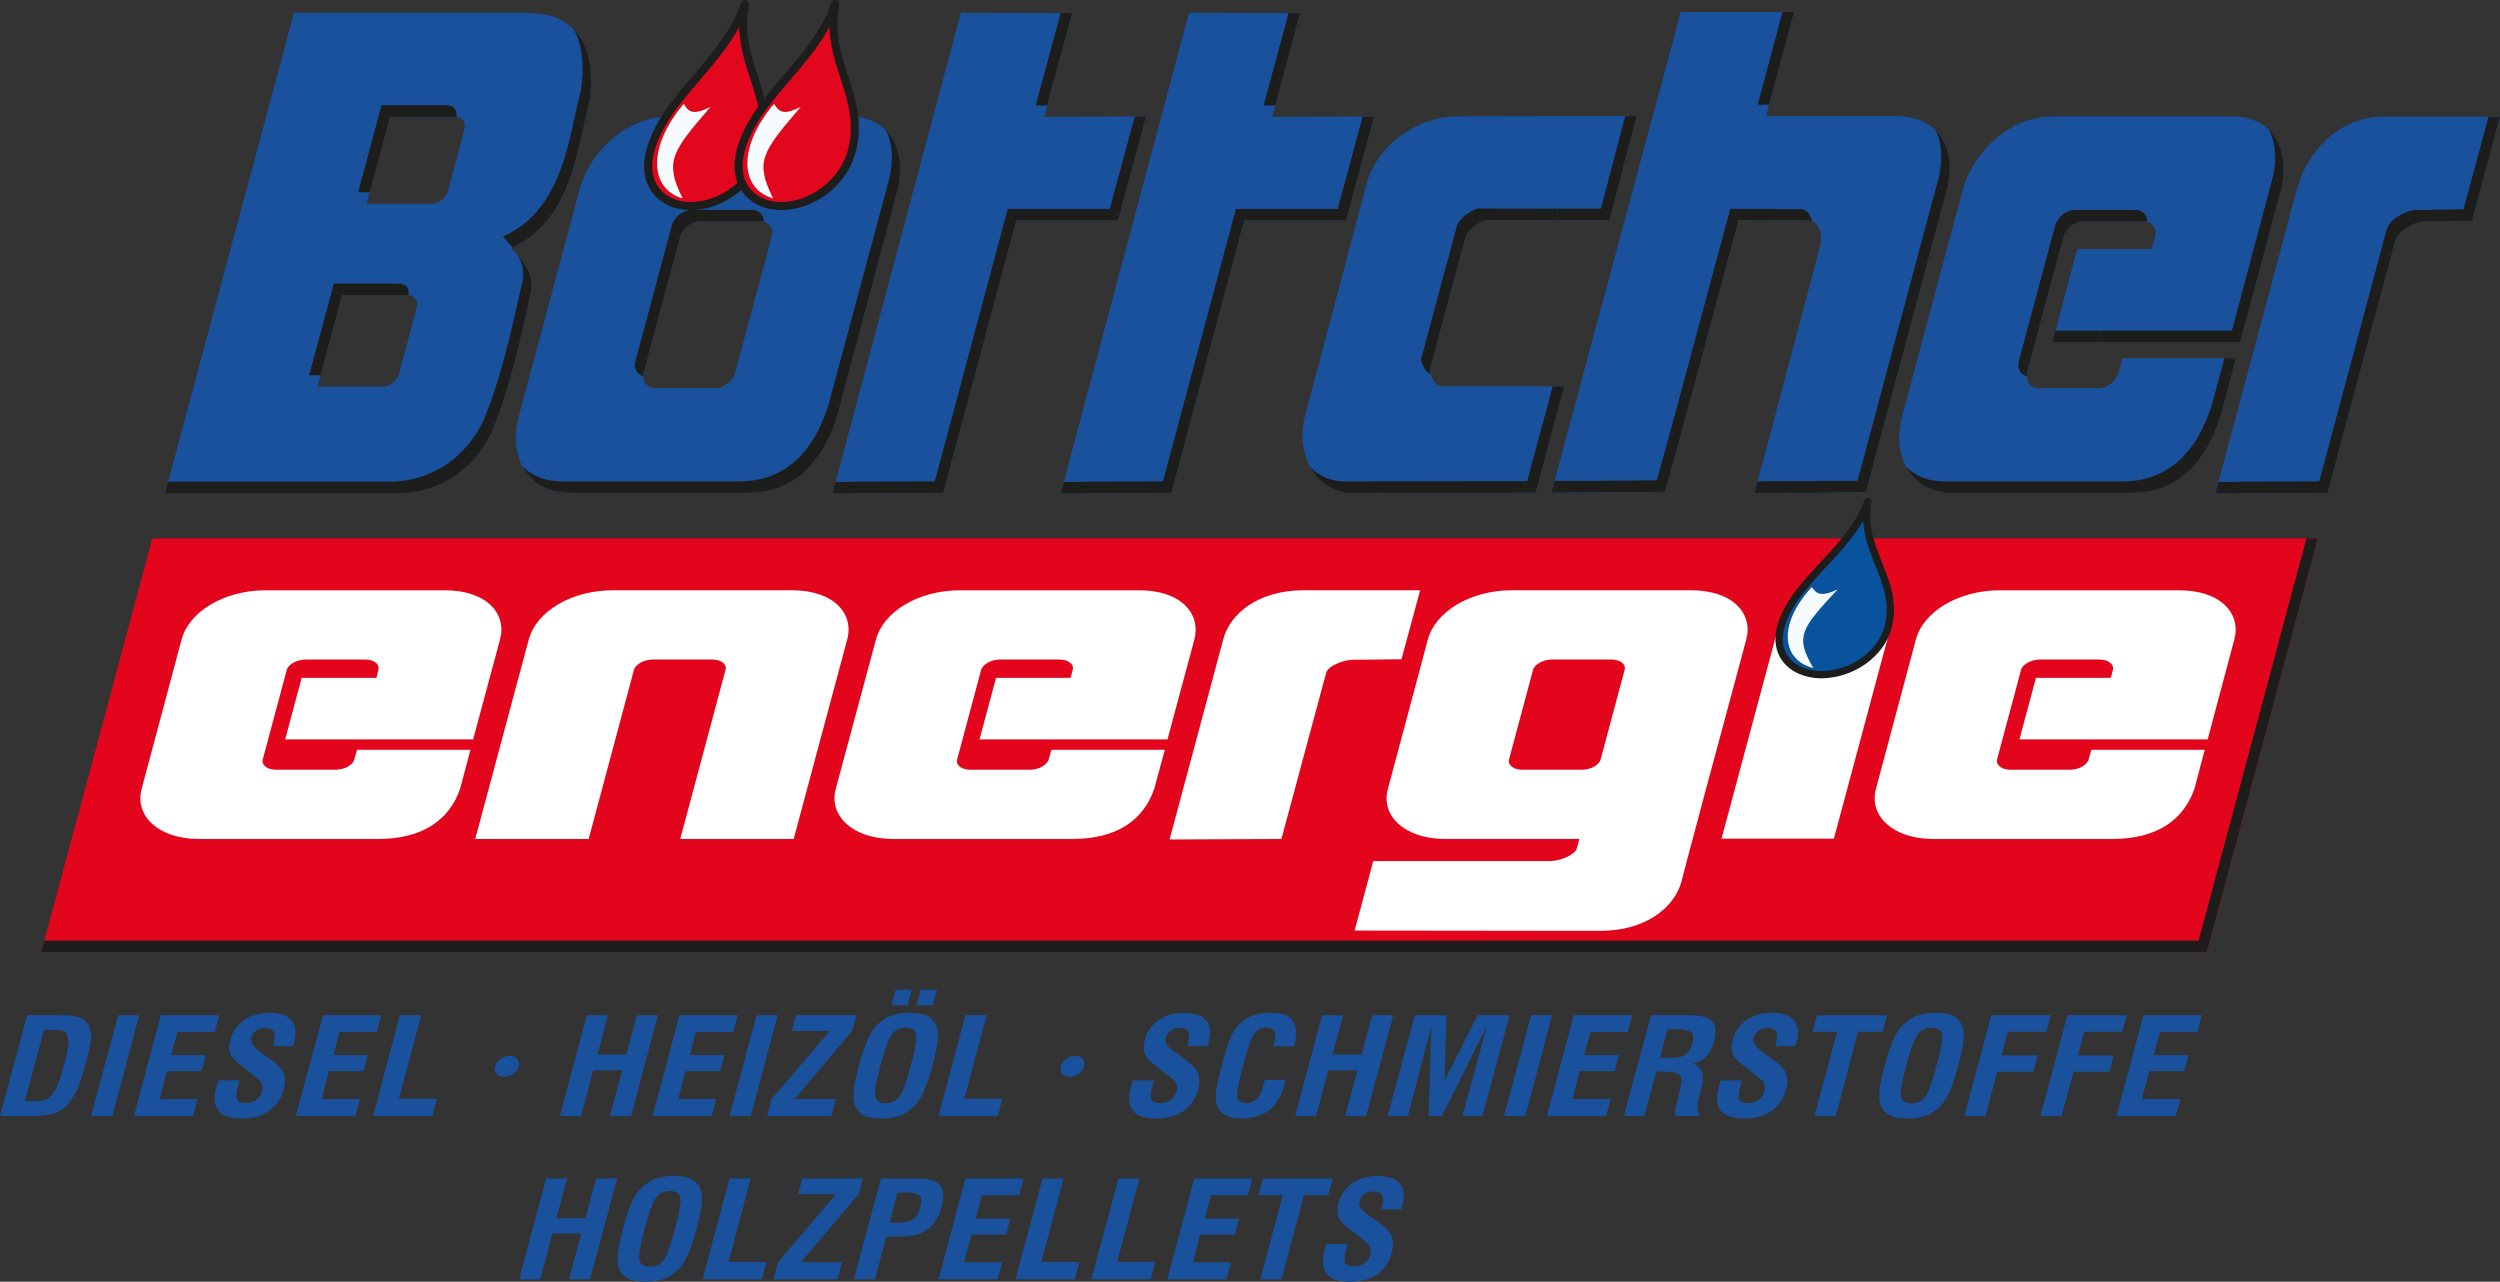<?xml version="1.0" encoding="UTF-8"?><svg id="Ebene_1" xmlns="http://www.w3.org/2000/svg" viewBox="0 0 1159.43 594.42"><rect x="0" y="0" width="1159.43" height="594.42" fill="#333333" stroke="none"/><defs><style>.cls-1{fill:#e3051b;}.cls-1,.cls-2,.cls-3,.cls-4,.cls-5,.cls-6,.cls-7,.cls-8{stroke-width:0px;}.cls-1,.cls-2,.cls-3,.cls-5,.cls-6,.cls-8{fill-rule:evenodd;}.cls-2{fill:#f6fbfe;}.cls-3{fill:#fff;}.cls-4{fill:#19519d;}.cls-5{fill:#e2071c;}.cls-6{fill:#08529e;}.cls-7,.cls-8{fill:#1d1d1b;}</style></defs><polygon class="cls-1" points="70.63 249.69 1074.97 249.69 1023.49 441.56 19.15 441.56 70.63 249.69"/><path class="cls-4" d="m1036.95,166.09h-52.61l-1.73,6.54c-1.11,4.08-5.31,7.41-9.39,7.41h-27.66c-4.08,0-6.42-3.33-5.43-7.41l16.8-62.72c1.11-4.08,5.31-7.29,9.38-7.29h27.66c4.08,0,6.54,3.21,5.43,7.29l-1.48,5.55h-34.58l-11.48,43.22h87.05l4.32-16.05,14.44-53.96c4.08-15.18-.74-29.63-14.44-33.59-2.48-.74-5.07-1.11-8.03-1.11h-82.97c-19.14,0-36.8,15.06-42.11,34.7l-17.65,65.81-10.37,38.89c-3.71,13.7.5,26.18,10.37,31.86,3.58,2.09,8.02,3.33,13.09,3.33h82.97c21.12,0,34.33-13.95,41.12-35.19l7.29-27.29Z"/><path class="cls-4" d="m237.08,115.1c8.76-3.96,15.06-9.88,19.63-16.67,10.5-15.56,12.59-36.18,16.67-51.25,2.6-17.77-1.36-33.83-16.67-39.39-3.58-1.23-7.78-1.85-12.59-1.85h-107.79l-59.77,222.74h107.8c2.84,0,5.67-.25,8.52-.74,13.7-2.35,26.67-10.75,34.82-26.8,8.89-20.99,12.97-40.87,17.9-62.97,3.34-10-2.72-17.16-8.51-23.09Zm-43.84,27.66l-.37,1.48-8.03,29.88c-1.11,2.72-4.07,5.07-6.78,5.19h-30.75l11.36-42.47h29.88c2.35,0,3.58.86,4.32,1.98.62,1.1.62,2.72.37,3.95Zm22.1-82.73l-7.78,29.26c-.98,2.6-4.07,4.94-6.79,5.19h-30.75l10.87-40.37h29.88c4.57,0,5.31,3.33,4.57,5.92Z"/><path class="cls-4" d="m1105.47,54.1c-21.11,0-35.81,16.54-40.5,34.57l-21.73,81.25-15.81,58.9,15.81-.13,36.18-.12,31.36-116.69c1.36-5.07,9.13-9.01,13.09-9.13l22.6-.38,12.96-48.27h-53.96Z"/><polygon class="cls-4" points="518.48 102.26 531.56 53.98 511.69 54.1 484.27 54.22 497.24 6.07 445.62 5.95 401.79 170.17 386.11 228.82 401.79 228.69 437.47 228.57 471.31 102.26 511.69 102.26 518.48 102.26"/><polygon class="cls-4" points="624.29 102.26 637.26 53.98 620.71 54.1 589.97 54.22 602.93 6.07 551.44 5.95 511.69 154.74 491.92 228.82 511.69 228.69 543.29 228.57 577 102.26 620.71 102.26 624.29 102.26"/><path class="cls-4" d="m401.79,142.26l14.32-53.59c4.08-15.18-.74-29.51-14.32-33.59-2.47-.74-5.19-1.11-8.15-1.11h-82.98c-19.13,0-36.79,15.06-42.1,34.7l-11.86,44.33-16.17,60.38c-4.32,16.17,2.22,30.62,16.17,34.32,2.22.5,4.69.87,7.29.87h82.97c21.11,0,34.33-13.95,41.11-35.19l13.71-51.12Zm-43.96-32.35l-16.79,62.72c-.99,4.08-5.31,7.41-9.27,7.41h-27.78c-4.08,0-6.42-3.33-5.43-7.41l16.8-62.72c1.11-4.08,5.31-7.29,9.38-7.29h27.79c3.95,0,6.42,3.21,5.31,7.29Z"/><path class="cls-4" d="m668.86,179.18c-4.44,0-5.92-7.04-5.92-7.04l16.54-61.61c1.36-5.43,9.26-8.52,9.88-8.52l49.89.12h7.16l12.59-48.27h-19.75l-63.96.12c-15.81,0-36.18,11.48-41.61,31.61l-12.97,49.14-15.56,58.53c-3.95,14.94,2.84,30.25,15.56,34.33,1.97.62,4.32.99,6.67.99l84.83-.13,13.21-49.27h-56.55Z"/><path class="cls-4" d="m902.73,88.55c3.82-14.33.37-26.55-10.25-31.86-3.71-1.85-8.27-2.84-13.83-2.84h-59.63l13.08-48.28h-52.6l-40.25,149.41-19.76,73.46,19.76-.12,32.96-.25c11.48-41.11,22.72-83.71,34.08-125.95l32.48.13c4.08,0,7.03,5.31,5.31,12.1l-30.37,114.22,51.61-.25,27.16-101.38,10.25-38.4Z"/><path class="cls-5" d="m320.3,95.59c14.07-.12,28.77-10.49,32.84-25.44,6.78-25.44-12.84-41.23-7.66-68.28-9.26,27.04-37.17,42.84-43.96,68.28-4.08,14.94,5.07,25.32,18.77,25.44"/><path class="cls-7" d="m320.3,97.45h-.01c-7.5-.07-13.77-2.94-17.67-8.08-3.91-5.17-4.94-12.17-2.88-19.71,3.56-13.36,12.5-23.8,21.94-34.86,8.66-10.13,17.62-20.61,22.05-33.53.32-.93,1.36-1.44,2.24-1.2.95.25,1.54,1.19,1.36,2.15-2.46,12.8.92,23.19,4.18,33.23,3.47,10.66,7.04,21.69,3.45,35.17-4.14,15.16-19.03,26.69-34.64,26.82h-.01Zm22.46-84.85c-4.95,9.07-11.68,16.95-18.24,24.62-9.17,10.73-17.83,20.86-21.18,33.41-1.74,6.4-.95,12.25,2.26,16.48,3.18,4.2,8.41,6.55,14.71,6.61,13.99-.12,27.34-10.47,31.05-24.06,3.31-12.41.04-22.44-3.4-33.05-2.44-7.51-4.94-15.2-5.2-24.01Z"/><path class="cls-5" d="m362.28,95.59c13.95-.12,28.77-10.49,32.72-25.44,6.79-25.44-12.71-41.23-7.66-68.28-9.26,27.04-37.17,42.84-43.96,68.28-3.95,14.94,5.19,25.32,18.89,25.44"/><path class="cls-7" d="m362.28,97.45h-.01c-7.47-.07-13.74-2.92-17.66-8.05-3.94-5.17-5.02-12.17-3.03-19.72,3.57-13.38,12.5-23.82,21.95-34.87,8.66-10.13,17.62-20.61,22.05-33.53.32-.92,1.26-1.47,2.24-1.2.95.25,1.54,1.18,1.36,2.15-2.39,12.77.96,23.13,4.21,33.15,3.45,10.69,7.03,21.74,3.42,35.26-4.01,15.16-18.84,26.69-34.51,26.82h-.01Zm22.38-84.92c-4.95,9.1-11.71,16.99-18.29,24.69-9.17,10.73-17.83,20.86-21.18,33.41-1.69,6.41-.84,12.27,2.38,16.5,3.2,4.19,8.42,6.53,14.71,6.59,13.81-.12,27.38-10.68,30.92-24.04,3.33-12.46.08-22.51-3.36-33.15-2.43-7.5-4.91-15.19-5.17-23.99Z"/><polygon class="cls-7" points="497.24 6.07 491.92 6.07 480.32 48.92 485.63 48.92 497.24 6.07"/><polygon class="cls-7" points="602.93 6.07 597.62 6.07 586.01 48.92 591.45 48.92 602.93 6.07"/><path class="cls-7" d="m171.51,89.17l9.38-35.07h29.88c.25,0,.62.12.87.12.49-2.59-.5-5.43-4.82-5.43h-29.88l-10.5,39.14-.25,1.24h5.31Z"/><path class="cls-7" d="m663.31,173.5c-.25-.86-.37-1.36-.37-1.36l16.54-61.61c1.36-5.43,9.26-8.52,9.88-8.52l33.09.12v-5.31l-36.91-.13c-.74,0-8.53,3.09-10,8.53l-16.55,61.61s1.24,5.31,4.32,6.66Z"/><path class="cls-7" d="m298.32,174.49c0-.62.13-1.24.25-1.85l16.8-62.72c1.11-3.83,5.06-7.16,9.01-7.29h28.15c.62,0,1.23,0,1.73.13,0-3.09-2.22-5.43-5.68-5.43h-27.66c-4.08,0-8.27,3.2-9.38,7.28l-16.8,62.73c-.98,3.45.62,6.3,3.58,7.16Z"/><path class="cls-7" d="m244.48,110.9c5.81-4.08,10.25-9.13,13.71-14.94,9.13-15.19,11.36-34.45,15.18-48.78,1.97-13.33.25-25.68-7.16-33.34,4.08,7.54,4.81,17.41,3.21,28.03-3.21,11.98-5.19,27.54-11.24,41.24-3.21,7.28-7.54,14.07-13.71,19.51-3.2,2.72-6.91,5.19-11.24,7.16,1.49,1.61,3.09,3.21,4.45,5.07,2.46-1.24,4.69-2.47,6.79-3.96Z"/><path class="cls-7" d="m973.85,158.68h65.07l4.32-16.05,14.44-53.96c2.96-11.12,1.24-21.86-5.43-28.4,3.33,6.3,3.83,14.57,1.49,23.09l-10.49,39.39-8.15,30.62h-61.24v5.31Z"/><polygon class="cls-7" points="827.04 24.1 832.1 5.57 827.04 5.57 826.66 5.57 815.18 48.54 820.49 48.54 827.04 24.1"/><path class="cls-7" d="m939.89,174.49c0-.62.13-1.24.25-1.85l16.8-62.72c1.11-4.08,5.31-7.29,9.38-7.29h27.66c.74,0,1.24,0,1.85.13,0-3.09-2.22-5.43-5.68-5.43h-27.66c-4.08,0-8.27,3.2-9.38,7.28l-16.8,62.73c-.98,3.45.62,6.3,3.58,7.16Z"/><polygon class="cls-7" points="951.87 158.68 973.84 158.68 973.84 153.38 953.23 153.38 951.87 158.68"/><polygon class="cls-7" points="746.41 102.13 759 53.86 753.7 53.86 742.45 96.82 739.25 96.82 722.46 96.82 722.46 102.13 739.25 102.13 746.41 102.13"/><path class="cls-7" d="m902.73,88.55c3.08-11.73,1.35-21.86-5.07-28.15,3.09,6.05,3.45,14.07,1.24,22.84l-4.82,17.91-32.6,121.86-34.45.13-11.98.12-1.36,5.31h13.34l38.28-.25,28.77-107.3,8.65-32.47Z"/><path class="cls-7" d="m158.67,136.83h29.88c.38,0,.62,0,.86.13.5-2.47-.37-5.43-4.69-5.43h-29.88l-11.48,42.47h5.31l10-37.17Z"/><path class="cls-7" d="m1154.12,54.1l-11.61,42.97-22.47.37c-4.08.13-11.85,4.08-13.21,9.14l-31.24,116.68-32.35.13-11,.12h-3.33l-1.48,5.31h4.81l11-.13,36.18-.12,31.36-116.69c1.36-5.07,9.13-9.01,13.09-9.13l22.6-.38,12.96-48.27h-5.31Z"/><path class="cls-7" d="m1032.25,183.75l4.7-17.66h-5.31l-5.93,21.98c-6.79,21.23-20,35.19-41.11,35.19h-82.97c-2.72,0-5.19-.37-7.54-.98-4.08-1.11-7.54-3.21-10.12-5.93,2.22,4.2,5.68,7.66,10.12,9.76,3.21,1.6,7.16,2.47,11.48,2.47h82.97c21.12,0,34.33-13.95,41.12-35.19l2.59-9.63Z"/><path class="cls-7" d="m725.42,179.18h-5.31l-11.85,43.96-84.83.12h-.86c-5.93-.25-10.99-2.72-14.82-6.54,3.21,5.68,8.4,10,14.82,11.36,1.48.37,3.09.5,4.82.5l84.83-.13,10.24-38.28,2.96-10.99Z"/><path class="cls-7" d="m838.77,102.26c.62,0,1.11.12,1.6.37-.74-3.46-2.84-5.68-5.43-5.68h-7.9l-24.57-.12c-11.48,42.23-22.6,84.83-34.08,125.94l-29.14.25h-18.28l-1.49,5.43h2.96l16.8-.12,32.96-.25c11.48-41.11,22.72-83.71,34.08-125.95l20.74.13h11.73Z"/><path class="cls-7" d="m401.79,142.26l14.32-53.59c2.96-11.12,1.24-21.86-5.31-28.4,3.21,6.3,3.71,14.57,1.49,23.09l-10.49,39.01-17.66,65.69c-6.66,21.23-20,35.19-41.11,35.19h-82.98c-.62,0-1.23,0-1.85-.12-5.43-.25-10.12-2.1-13.71-4.94-.74-.62-1.48-1.24-2.09-1.85.62,1.11,1.23,2.22,2.09,3.21,3.21,4.32,7.9,7.28,13.71,8.4,1.85.37,3.7.62,5.8.62h82.97c21.11,0,34.33-13.95,41.11-35.19l13.71-51.12Z"/><path class="cls-7" d="m245.59,138.19c1.73-5.31.86-9.76-1.11-13.7-1.23-2.22-2.71-4.32-4.44-6.18,2.47,4.08,3.58,8.89,1.73,14.58-5.07,22.1-9.14,41.98-17.91,62.97-9.88,19.39-26.79,27.54-43.46,27.54h-102.36l-1.49,5.31h107.8c16.67,0,33.58-8.15,43.34-27.54,8.15-19.26,12.23-37.65,16.79-57.78.38-1.61.74-3.33,1.11-5.19Z"/><polygon class="cls-7" points="624.29 102.26 637.26 53.98 631.95 54.1 622.56 88.92 620.34 96.94 573.17 96.94 539.34 223.26 511.69 223.39 493.4 223.51 491.92 228.82 511.69 228.69 543.29 228.57 577 102.26 622.56 102.26 624.29 102.26"/><polygon class="cls-7" points="518.48 102.26 531.56 53.98 526.25 54.1 514.64 96.94 511.69 96.94 467.35 96.94 433.53 223.26 401.79 223.39 387.46 223.51 386.11 228.82 401.79 228.69 437.47 228.57 471.31 102.26 511.69 102.26 518.48 102.26"/><path class="cls-3" d="m1010.52,273.76c19.87,0,28.89,11.12,25.68,22.84l-12.35,46.31h-87.29l7.66-28.53h34.7l.99-3.7c.62-2.6-2.1-4.81-6.18-4.81h-27.66c-4.08,0-8.02,2.21-8.77,4.81l-11.11,41.49c-.62,2.59,2.09,4.81,6.17,4.81h27.66c4.08,0,8.02-2.22,8.65-4.81l1.23-4.44h52.6l-4.81,18.15c-4.94,14.07-16.92,23.21-38.03,23.21h-83.1c-18.64,0-29.88-10.75-26.55-23.21l18.52-69.27c3.45-12.96,19.75-22.84,38.89-22.84h83.1Z"/><polygon class="cls-3" points="825.07 289.57 877.17 289.57 850.5 388.96 798.39 388.96 825.07 289.57"/><path class="cls-3" d="m784.19,273.76h-83.1c-19.14,0-35.43,9.88-38.89,22.84l-18.52,69.27c-3.45,12.47,7.78,23.21,26.55,23.21h62.23l-1.11,4.2c-.37,1.61-2.35,3.08-4.69,4.2-2.47,1.12-5.56,1.85-7.66,1.85h-82.12l-8.64,32.23,98.41.12h15.68c21.11,0,34.32-10.99,37.53-22.97l1.98-7.66,9.38-35.19,6.66-24.7,11.98-44.57c3.21-11.72-5.8-22.84-25.68-22.84Zm-41.86,78.41c-.62,2.59-4.57,4.81-8.64,4.81h-27.78c-3.95,0-6.79-2.22-6.05-4.81l11.12-41.49c.74-2.6,4.68-4.81,8.76-4.81h27.66c4.08,0,6.79,2.21,6.06,4.81l-11.12,41.49Z"/><path class="cls-3" d="m658.62,273.76l-8.65,31.98-22.59.25c-4.08,0-11.48,2.72-12.35,6.05l-20.74,77.05-51.86.24,24.82-92.6c2.96-11.98,16.17-22.97,37.29-22.97h54.08Z"/><path class="cls-3" d="m528.23,273.76c19.88,0,28.77,11.12,25.68,22.84l-12.47,46.31h-87.17l7.66-28.53h34.57l.99-3.7c.74-2.6-1.98-4.81-6.05-4.81h-27.78c-3.96,0-7.9,2.21-8.64,4.81l-11.12,41.49c-.74,2.59,1.97,4.81,6.05,4.81h27.78c4.08,0,7.9-2.22,8.65-4.81l1.24-4.44h52.6l-4.94,18.15c-4.82,14.07-16.79,23.21-37.91,23.21h-83.1c-18.76,0-30-10.75-26.67-23.21l18.64-69.27c3.46-12.96,19.75-22.84,38.89-22.84h83.1Z"/><path class="cls-3" d="m367.22,273.76c19.88,0,28.9,11.12,25.68,22.84l-24.82,92.49h-52.6l20.99-78.41c.74-2.6-1.97-4.81-6.05-4.81h-27.66c-4.07,0-8.02,2.21-8.76,4.81l-20.99,78.41h-52.61l24.82-92.49c3.46-12.96,19.75-22.84,38.89-22.84h83.1Z"/><path class="cls-3" d="m206.21,273.76c19.87,0,28.89,11.12,25.68,22.84l-12.47,46.31h-87.17l7.66-28.53h34.7l.86-3.7c.74-2.6-1.97-4.81-6.05-4.81h-27.66c-4.08,0-8.03,2.21-8.77,4.81l-11.12,41.49c-.74,2.59,2.1,4.81,6.05,4.81h27.78c4.08,0,8.02-2.22,8.64-4.81l1.24-4.44h52.6l-4.81,18.15c-4.94,14.07-16.92,23.21-38.03,23.21h-83.1c-18.77,0-29.89-10.75-26.55-23.21l18.52-69.27c3.46-12.96,19.75-22.84,38.9-22.84h83.1Z"/><polygon class="cls-8" points="1069.67 249.69 1074.97 249.69 1023.49 441.56 19.15 441.56 20.62 436.25 1019.66 436.25 1069.67 249.69"/><path class="cls-4" d="m39.88,473.92c-.98-1.11-2.34-1.85-4.08-2.35-1.73-.5-4.2-.74-7.53-.74h-15.68l-12.6,46.8h13.58c3.21,0,5.93-.25,8.02-.5,1.36-.13,2.47-.38,3.46-.74,2.35-.74,4.44-2.1,6.18-3.95,1.73-1.98,3.2-4.32,4.44-7.04,1.36-2.72,2.84-7.41,4.57-14.08,1.36-5.19,2.09-8.89,1.97-11.36-.13-2.47-.86-4.44-2.35-6.05Zm-10.12,19.75c-1.23,4.57-2.34,8.02-3.33,10.12-.99,2.1-2.1,3.83-3.33,4.94-.37.5-.99.86-1.49,1.11-.37.13-.62.25-.98.38-.99.37-2.6.49-4.82.49h-4.32l8.89-33.08h4.2c1.85,0,3.33.12,4.07.37.86.12,1.49.5,1.97,1.11.74.98,1.12,2.59,1.12,4.69-.13,1.97-.87,5.31-1.98,9.88Z"/><polygon class="cls-4" points="54.83 470.82 42.23 517.63 52.11 517.63 64.58 470.82 54.83 470.82"/><polygon class="cls-4" points="82.24 478.61 99.65 478.61 101.62 470.82 74.58 470.82 62.11 517.63 89.52 517.63 91.62 509.72 73.97 509.72 77.43 496.75 93.47 496.75 95.45 489.35 79.4 489.35 82.24 478.61"/><path class="cls-4" d="m124.96,469.71c-4.56,0-8.52,1.11-11.72,3.34-3.21,2.22-5.43,5.31-6.42,9.25-.74,2.6-.74,4.82,0,6.54.74,1.73,2.84,3.96,6.54,6.54l4.08,3.21c2.1,1.61,3.46,2.84,3.95,3.83.5.99.5,2.22.13,3.58-.5,1.85-1.36,3.21-2.72,4.2-1.36.86-3.08,1.35-5.19,1.35-1.97,0-3.21-.49-3.71-1.6-.5-.99-.37-2.96.38-5.81l.74-3.08h-9.76l-.12.25c-.37,1.24-.62,2.1-.74,2.6-1.36,4.94-1.12,8.64.86,11.11,1.98,2.47,5.56,3.71,10.87,3.71s9.26-1.24,12.59-3.46c3.34-2.34,5.68-5.68,6.79-9.88.86-3.08.86-5.68,0-7.66-.86-2.1-2.84-4.2-6.17-6.42l-4.44-3.33h-.13c-3.33-2.47-4.82-4.56-4.32-6.54.38-1.48,1.11-2.59,2.35-3.45,1.11-.74,2.47-1.24,3.95-1.24,2.22,0,3.58.62,4.2,1.73.62.98.62,2.84,0,5.43l-.38,1.23h9.26c.13-.25.25-.5.25-.74.12-.12.12-.49.25-.98,1.23-4.45.86-7.78-1.11-10.12-1.97-2.48-5.43-3.59-10.25-3.59Z"/><polygon class="cls-4" points="157.43 478.61 174.72 478.61 176.82 470.82 149.78 470.82 137.18 517.63 164.72 517.63 166.81 509.72 149.16 509.72 152.49 496.75 168.67 496.75 170.64 489.35 154.6 489.35 157.43 478.61"/><polygon class="cls-4" points="195.34 470.82 185.47 470.82 172.99 517.63 200.53 517.63 202.62 509.6 184.97 509.6 195.34 470.82"/><path class="cls-4" d="m236.34,489.72c-1.49,0-2.84.5-4.2,1.36-1.36.98-2.22,2.09-2.47,3.45-.37,1.36-.25,2.47.62,3.46.86.86,1.97,1.36,3.45,1.36,1.61,0,2.96-.5,4.32-1.36,1.36-.99,2.09-2.1,2.47-3.46.37-1.36.13-2.47-.74-3.45-.74-.86-1.98-1.36-3.46-1.36Z"/><polygon class="cls-4" points="275.1 496.39 288.57 496.39 282.88 517.63 292.64 517.63 305.11 470.82 295.35 470.82 290.41 489.1 277.08 489.1 281.89 470.82 272.14 470.82 259.67 517.63 269.43 517.63 275.1 496.39"/><polygon class="cls-4" points="330.05 517.63 332.15 509.72 314.49 509.72 317.95 496.75 334 496.75 335.98 489.35 319.92 489.35 322.76 478.61 340.05 478.61 342.15 470.82 315.11 470.82 302.64 517.63 330.05 517.63"/><polygon class="cls-4" points="348.2 517.63 360.67 470.82 350.91 470.82 338.33 517.63 348.2 517.63"/><polygon class="cls-4" points="387.59 509.72 368.57 509.72 395.25 477.99 397.22 470.82 369.19 470.82 367.22 478.11 384.88 478.11 357.83 509.72 355.73 517.63 385.49 517.63 387.59 509.72"/><polygon class="cls-4" points="434.51 458.97 426.98 458.97 425.01 466.26 432.53 466.26 434.51 458.97"/><path class="cls-4" d="m396.61,512.81c.86,2.1,2.34,3.58,4.2,4.57,1.85.86,4.57,1.36,8.02,1.36,2.47,0,4.69-.25,6.54-.74.74-.25,1.49-.37,2.23-.62,2.34-.99,4.56-2.47,6.66-4.57,1.48-1.61,2.96-3.83,4.2-6.79,1.36-2.96,2.72-6.91,3.96-11.85,1.36-4.94,2.22-8.89,2.47-11.86.25-2.96,0-5.18-.62-6.66-.98-2.1-2.47-3.7-4.32-4.57-1.85-.98-4.57-1.36-8.03-1.36-2.47,0-4.56.25-6.54.62-.74.25-1.48.49-2.22.74-2.35.87-4.56,2.47-6.66,4.57-1.48,1.49-2.96,3.71-4.2,6.66-1.36,2.96-2.72,6.92-3.96,11.86-1.36,4.94-2.22,8.89-2.47,11.85-.25,2.96,0,5.19.74,6.79Zm11.73-18.64c2.1-7.78,3.83-12.59,5.43-14.57.5-.62.99-1.24,1.61-1.61,1.36-.99,2.84-1.36,4.7-1.36,2.71,0,4.32.99,4.81,2.96.5,1.97-.37,6.78-2.47,14.57-2.1,7.78-3.83,12.59-5.31,14.57-.5.62-1.11,1.24-1.73,1.61-1.23.86-2.84,1.36-4.57,1.36-2.84,0-4.44-.99-4.81-2.96-.5-1.97.25-6.91,2.35-14.57Z"/><polygon class="cls-4" points="420.93 466.26 422.78 458.97 415.37 458.97 413.4 466.26 415.37 466.26 420.93 466.26"/><polygon class="cls-4" points="464.88 509.6 447.23 509.6 457.6 470.82 447.73 470.82 435.25 517.63 462.79 517.63 464.88 509.6"/><path class="cls-4" d="m498.6,489.72c-1.49,0-2.84.5-4.2,1.36-1.36.98-2.09,2.09-2.47,3.45-.37,1.36-.25,2.47.62,3.46.86.86,1.98,1.36,3.58,1.36,1.49,0,2.84-.5,4.2-1.36,1.36-.99,2.1-2.1,2.47-3.46.37-1.36.12-2.47-.62-3.45-.86-.86-2.1-1.36-3.58-1.36Z"/><path class="cls-4" d="m555.64,505.4c.74-3.08.74-5.68,0-7.66-.86-2.1-2.84-4.2-6.17-6.42l-4.45-3.33h-.12c-3.46-2.47-4.82-4.56-4.32-6.54.38-1.48,1.11-2.59,2.22-3.45,1.12-.74,2.47-1.24,4.08-1.24,2.1,0,3.58.62,4.2,1.73.62.98.62,2.84-.13,5.43l-.25,1.23h9.26c.13-.25.13-.5.25-.74.12-.12.12-.49.25-.98,1.23-4.45.86-7.78-1.11-10.12-1.97-2.48-5.43-3.59-10.25-3.59s-8.52,1.11-11.73,3.34c-3.2,2.22-5.43,5.31-6.42,9.25-.74,2.6-.74,4.82,0,6.54.74,1.73,2.84,3.96,6.42,6.54l4.2,3.21c2.1,1.61,3.33,2.84,3.83,3.83.5.99.62,2.22.25,3.58-.5,1.85-1.49,3.21-2.72,4.2-1.36.86-3.09,1.35-5.19,1.35-1.97,0-3.21-.49-3.71-1.6-.62-.99-.5-2.96.38-5.81l.74-3.08h-9.75l-.13.25c-.37,1.24-.62,2.1-.86,2.6-1.23,4.94-.99,8.64.99,11.11,1.85,2.47,5.55,3.71,10.86,3.71s9.26-1.24,12.59-3.46c3.34-2.34,5.56-5.68,6.79-9.88Z"/><path class="cls-4" d="m569.72,517.87c1.48.5,3.58.86,6.17.86,5.19,0,9.51-1.36,12.72-3.96,3.33-2.59,5.68-6.66,7.16-12.1,0-.25.12-.5.25-.86,0-.38.12-.74.12-.99h-9.5l-.13.74c-1.11,3.83-2.22,6.42-3.45,7.9-1.24,1.36-2.96,2.09-5.19,2.09-2.34,0-3.7-.86-4.07-2.71-.25-1.85.62-6.92,2.96-15.44,1.97-7.78,3.71-12.47,5.07-14.2,1.36-1.73,3.08-2.59,5.43-2.59,1.97,0,3.21.62,3.83,1.85.5,1.23.5,3.2-.25,5.67l-.25,1.11h9.51c1.48-5.43,1.23-9.38-.5-11.85-1.73-2.47-5.31-3.71-10.62-3.71-3.33,0-6.05.5-8.4,1.36-2.34.99-4.56,2.6-6.54,4.7-1.36,1.48-2.6,3.58-3.71,6.42-1.11,2.84-2.35,6.66-3.58,11.48-1.97,7.04-2.96,11.98-2.96,14.82s.62,5.07,1.98,6.67c.98,1.23,2.34,2.09,3.95,2.72Z"/><polygon class="cls-4" points="610.34 517.63 616.02 496.39 629.48 496.39 623.8 517.63 633.55 517.63 646.15 470.82 636.4 470.82 631.45 489.1 617.99 489.1 622.94 470.82 613.18 470.82 600.58 517.63 610.34 517.63"/><polygon class="cls-4" points="685.29 470.82 669.97 501.08 670.85 470.82 656.15 470.82 643.56 517.63 652.94 517.63 663.81 476.14 662.57 517.63 668.62 517.63 689.49 476.14 678.25 517.63 687.51 517.63 700.11 470.82 685.29 470.82"/><polygon class="cls-4" points="710.11 470.82 697.51 517.63 707.39 517.63 719.86 470.82 710.11 470.82"/><polygon class="cls-4" points="737.64 478.61 754.93 478.61 757.03 470.82 729.86 470.82 717.39 517.63 744.8 517.63 747.02 509.72 729.24 509.72 732.7 496.75 748.75 496.75 750.85 489.35 734.68 489.35 737.64 478.61"/><path class="cls-4" d="m783.2,470.82h-17.53l-12.59,46.8h9.51l5.56-20.63h3.33c2.71,0,4.69.25,6.05.74.62.25,1.11.5,1.48.86.99.99,1.11,2.84.37,5.55l-.24,1.24-1.24,4.94c-.12.5-.25.99-.37,1.48-.25,1.24-.5,2.23-.5,2.96-.25,1.11-.25,1.97-.13,2.84h11.61c-.74-.87-1.11-1.73-1.23-2.84-.13-.98,0-2.47.37-4.2l1.36-6.18c.12-.12.12-.37.25-.62,1.36-5.93-.13-9.38-4.45-10.49,2.48-.25,4.57-1.36,6.3-3.08s2.96-4.2,3.83-7.17c1.11-4.32.86-7.41-.99-9.38-1.85-1.85-5.43-2.84-10.74-2.84Zm1.73,12.84c-.74,2.6-1.73,4.32-3.08,5.43-1.12.74-2.48,1.12-4.32,1.36-.62.13-1.36.13-2.1.13h-5.55l3.45-13.22h4.82c3.21,0,5.31.5,6.3,1.36.99.99,1.11,2.6.5,4.94Z"/><path class="cls-4" d="m821.73,469.71c-4.57,0-8.53,1.11-11.74,3.34-3.2,2.22-5.31,5.31-6.42,9.25-.74,2.6-.74,4.82,0,6.54.74,1.73,2.84,3.96,6.54,6.54l4.08,3.21c2.1,1.61,3.45,2.84,3.95,3.83.5.99.5,2.22.13,3.58-.5,1.85-1.36,3.21-2.72,4.2-1.36.86-3.09,1.35-5.19,1.35-1.97,0-3.21-.49-3.71-1.6-.5-.99-.37-2.96.38-5.81l.74-3.08h-9.75l-.13.25c-.37,1.24-.62,2.1-.74,2.6-1.36,4.94-1.11,8.64.87,11.11,1.97,2.47,5.55,3.71,10.86,3.71s9.26-1.24,12.59-3.46c3.46-2.34,5.68-5.68,6.79-9.88.86-3.08.86-5.68,0-7.66-.86-2.1-2.84-4.2-6.18-6.42l-4.44-3.33h-.12c-3.33-2.47-4.81-4.56-4.32-6.54.38-1.48,1.24-2.59,2.35-3.45,1.11-.74,2.47-1.24,3.95-1.24,2.23,0,3.58.62,4.2,1.73.62.98.62,2.84,0,5.43l-.38,1.23h9.26c.13-.25.25-.5.25-.74.12-.12.25-.49.37-.98,1.11-4.45.74-7.78-1.23-10.12-1.97-2.48-5.43-3.59-10.24-3.59Z"/><polygon class="cls-4" points="875.19 470.82 842.72 470.82 840.62 478.49 851.98 478.49 841.49 517.63 851.36 517.63 861.74 478.49 873.09 478.49 875.19 470.82"/><path class="cls-4" d="m905.69,471.07c-1.85-.98-4.57-1.36-8.02-1.36-2.47,0-4.69.25-6.54.62-.74.25-1.48.49-2.22.74-2.35.87-4.57,2.47-6.66,4.57-1.49,1.49-2.97,3.71-4.2,6.66-1.36,2.96-2.72,6.92-3.95,11.86-1.36,4.94-2.22,8.89-2.47,11.85-.25,2.96,0,5.19.62,6.79.99,2.1,2.47,3.58,4.32,4.57,1.85.86,4.56,1.36,8.02,1.36,2.47,0,4.69-.25,6.54-.74.74-.25,1.49-.37,2.22-.62,2.35-.99,4.57-2.47,6.67-4.57,1.48-1.61,2.96-3.83,4.2-6.79,1.36-2.96,2.72-6.91,3.95-11.85,1.36-4.94,2.1-8.89,2.47-11.86.25-2.96,0-5.18-.62-6.66-.98-2.1-2.47-3.7-4.32-4.57Zm-7.53,23.09c-2.1,7.78-3.83,12.59-5.43,14.57-.5.62-.99,1.24-1.61,1.61-1.23.86-2.84,1.36-4.69,1.36-2.72,0-4.32-.99-4.82-2.96-.37-1.97.37-6.91,2.47-14.57,1.98-7.78,3.83-12.59,5.43-14.57.5-.62.99-1.24,1.61-1.61,1.24-.99,2.84-1.36,4.69-1.36,2.72,0,4.32.99,4.82,2.96.37,1.97-.38,6.78-2.47,14.57Z"/><polygon class="cls-4" points="931.25 478.49 949.03 478.49 951.01 470.82 923.48 470.82 911 517.63 920.75 517.63 926.31 497 942.98 497 945.08 489.47 928.29 489.47 931.25 478.49"/><polygon class="cls-4" points="966.56 478.49 984.22 478.49 986.32 470.82 958.78 470.82 946.32 517.63 956.07 517.63 961.63 497 978.3 497 980.27 489.47 963.6 489.47 966.56 478.49"/><polygon class="cls-4" points="1019.04 478.61 1021.14 470.82 994.1 470.82 981.51 517.63 1009.04 517.63 1011.14 509.72 993.36 509.72 996.82 496.75 1012.99 496.75 1014.97 489.35 998.79 489.35 1001.76 478.61 1019.04 478.61"/><polygon class="cls-4" points="271.53 564.92 258.06 564.92 263 546.52 253.25 546.52 240.78 593.31 250.54 593.31 256.21 572.08 269.55 572.08 263.87 593.31 273.62 593.31 286.22 546.52 276.46 546.52 271.53 564.92"/><path class="cls-4" d="m320.55,546.76c-1.85-.86-4.57-1.36-8.03-1.36-2.47,0-4.56.25-6.54.74-.74.12-1.48.38-2.22.62-2.34.99-4.57,2.47-6.66,4.57-1.49,1.49-2.96,3.7-4.2,6.66-1.35,2.96-2.71,7.04-3.95,11.98-1.36,4.94-2.22,8.89-2.47,11.85-.25,2.96,0,5.19.74,6.67.86,2.09,2.34,3.7,4.2,4.56,1.85.87,4.57,1.36,8.02,1.36,2.47,0,4.7-.24,6.54-.74.74-.13,1.49-.38,2.22-.62,2.35-.86,4.57-2.47,6.67-4.56,1.48-1.49,2.96-3.83,4.2-6.79,1.36-2.96,2.72-6.91,3.96-11.73,1.36-4.94,2.22-8.89,2.46-11.85.26-2.96,0-5.19-.62-6.79-.98-2.1-2.46-3.58-4.32-4.57Zm-7.54,23.21c-2.1,7.78-3.83,12.59-5.31,14.57-.5.62-1.11,1.12-1.73,1.61-1.23.86-2.84,1.24-4.56,1.24-2.84,0-4.44-.99-4.82-2.96-.5-1.97.25-6.79,2.35-14.45,2.09-7.78,3.82-12.71,5.43-14.7.5-.62.99-1.11,1.61-1.61,1.36-.86,2.84-1.36,4.69-1.36,2.72,0,4.32.99,4.82,2.96.5,1.98-.37,6.92-2.47,14.7Z"/><polygon class="cls-4" points="348.2 546.52 338.33 546.52 325.85 593.31 353.39 593.31 355.48 585.29 337.83 585.29 348.2 546.52"/><polygon class="cls-4" points="398.21 553.8 400.19 546.52 372.15 546.52 370.18 553.8 387.71 553.8 360.8 585.41 358.7 593.31 388.33 593.31 390.56 585.41 371.42 585.41 398.21 553.8"/><path class="cls-4" d="m435.99,549.61c-1.73-1.98-5.19-3.08-10.5-3.08h-16.91l-12.59,46.79h9.75l5.31-19.87h8.77c4.32-.25,7.78-1.36,10.37-3.33,3.08-2.23,5.18-5.68,6.42-10.25,1.24-4.82,1.11-8.15-.62-10.24Zm-9.26,10.36c-.62,2.6-1.73,4.45-3.21,5.43-.98.62-2.22,1.12-3.7,1.36-.87.13-1.98.25-3.21.25h-4.08l3.7-13.95h4.2c3.21,0,5.19.5,6.05,1.49.86.98.99,2.84.25,5.43Z"/><polygon class="cls-4" points="455.38 554.3 472.67 554.3 474.77 546.52 447.73 546.52 435.25 593.31 462.66 593.31 464.76 585.41 447.1 585.41 450.56 572.57 466.62 572.57 468.59 565.16 452.54 565.16 455.38 554.3"/><polygon class="cls-4" points="493.28 546.52 483.53 546.52 470.94 593.31 498.47 593.31 500.57 585.29 482.91 585.29 493.28 546.52"/><polygon class="cls-4" points="528.48 546.52 518.72 546.52 506.12 593.31 533.66 593.31 535.76 585.29 518.1 585.29 528.48 546.52"/><polygon class="cls-4" points="541.32 593.31 568.85 593.31 570.83 585.41 553.3 585.41 556.63 572.57 572.68 572.57 574.66 565.16 558.73 565.16 561.57 554.3 578.72 554.3 580.83 546.52 553.91 546.52 541.32 593.31"/><polygon class="cls-4" points="618.12 546.52 585.76 546.52 583.67 554.3 594.91 554.3 584.53 593.31 594.29 593.31 604.78 554.3 616.02 554.3 618.12 546.52"/><path class="cls-4" d="m638.87,545.4c-4.57,0-8.53,1.12-11.73,3.33-3.21,2.23-5.31,5.31-6.42,9.26-.62,2.6-.62,4.82.13,6.54.62,1.73,2.84,3.96,6.42,6.67l4.2,3.08c2.1,1.61,3.34,2.96,3.84,3.96.49.98.62,2.09.12,3.57-.38,1.73-1.36,3.21-2.72,4.08-1.24.99-2.96,1.36-5.06,1.36-1.97,0-3.21-.5-3.83-1.48-.5-1.11-.38-2.96.37-5.93l.86-2.96h-9.88v.13c-.37,1.24-.74,2.09-.86,2.72-1.36,4.94-.99,8.65.98,11.11,1.85,2.35,5.43,3.58,10.74,3.58s9.39-1.11,12.72-3.45c3.33-2.35,5.55-5.56,6.67-9.88.86-3.09.86-5.68,0-7.66-.74-1.98-2.84-4.2-6.06-6.42l-4.56-3.2v-.13c-3.46-2.35-4.94-4.57-4.32-6.54.37-1.36,1.11-2.59,2.22-3.33,1.11-.86,2.47-1.24,4.08-1.24,2.1,0,3.46.5,4.2,1.61.62,1.11.62,2.96-.12,5.43l-.38,1.24h9.39c0-.13.12-.38.25-.62,0-.26.12-.62.25-.99,1.23-4.44.86-7.9-1.11-10.25-1.98-2.34-5.43-3.58-10.37-3.58Z"/><path class="cls-6" d="m844.69,312.9c13.58-.12,27.42-9.01,30.87-21.86,5.93-21.73-13.46-35.31-9.26-58.53-8.14,23.21-34.7,36.8-40.5,58.53-3.45,12.84,5.68,21.74,18.89,21.86"/><path class="cls-7" d="m844.69,314.6h-.01c-7.63-.07-14.15-2.94-17.9-7.88-3.31-4.35-4.24-10.07-2.61-16.11,3.06-11.46,11.38-20.41,20.19-29.89,8.09-8.7,16.45-17.69,20.34-28.76.29-.83,1.14-1.3,2.03-1.08.86.23,1.39,1.07,1.24,1.94-1.97,10.9,1.56,19.76,4.97,28.34,3.66,9.19,7.43,18.7,4.26,30.33-3.5,13.04-17.47,22.97-32.49,23.1h-.01Zm19.37-73.18c-4.55,7.99-10.96,14.89-17.22,21.61-8.52,9.16-16.56,17.81-19.4,28.46-1.37,5.08-.67,9.64,2.03,13.19,3.11,4.09,8.66,6.47,15.22,6.53,13.54-.12,26.11-8.97,29.24-20.6,2.87-10.55-.54-19.12-4.14-28.19-2.61-6.56-5.28-13.27-5.72-21Z"/><path class="cls-2" d="m317.09,48.17c-17.16,20.37-15.56,39.64-.5,43.83-8.4-17.04-5.31-21.36,12.97-42.47-8.65,4.32-10.25,2.1-12.47-1.36"/><path class="cls-2" d="m840.25,272.28c-16.05,17.4-13.83,33.95.74,37.53-8.65-14.58-5.68-18.28,11.24-36.42-8.15,3.7-9.76,1.85-11.98-1.11"/><path class="cls-2" d="m358.94,48.17c-17.16,20.37-15.56,39.64-.37,43.83-8.52-17.04-5.31-21.36,12.84-42.47-8.53,4.32-10.12,2.1-12.47-1.36"/></svg>